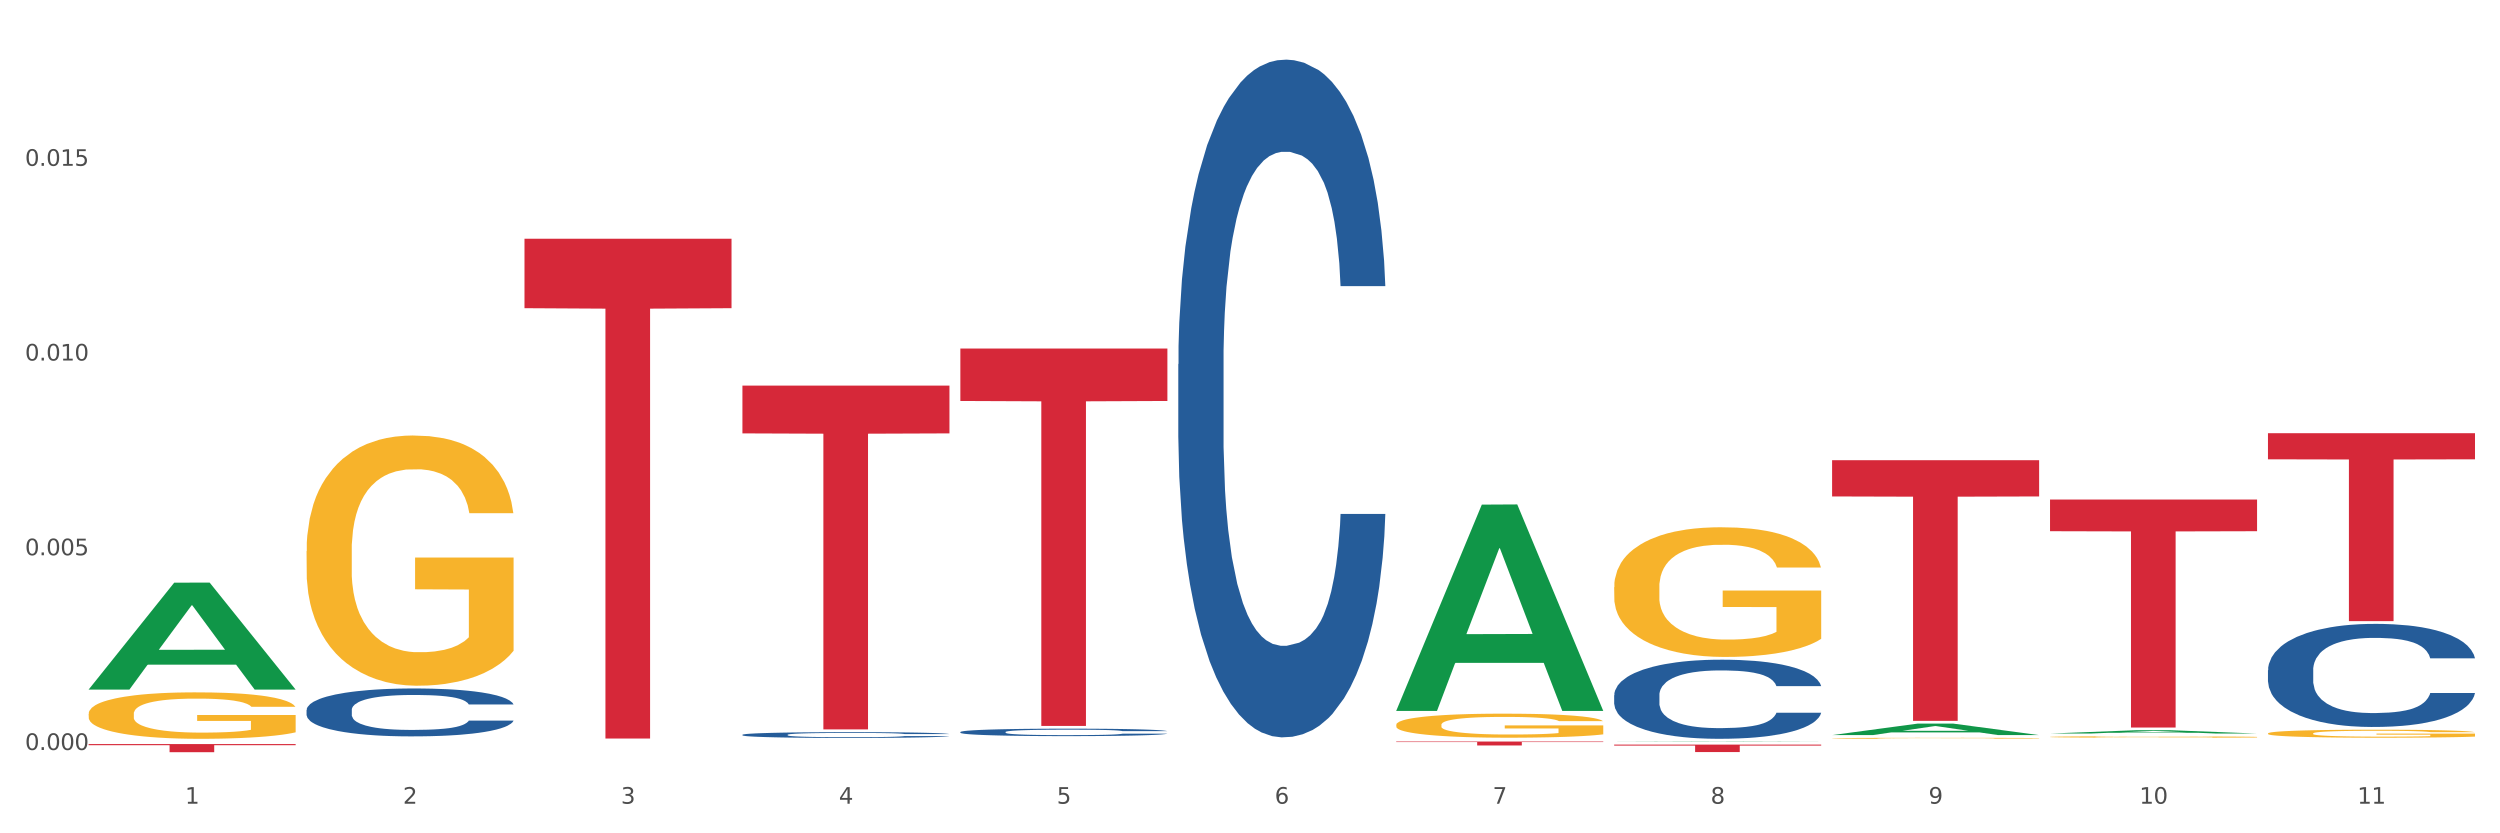<?xml version="1.0" encoding="utf-8" standalone="no"?>
<!DOCTYPE svg PUBLIC "-//W3C//DTD SVG 1.1//EN"
  "http://www.w3.org/Graphics/SVG/1.1/DTD/svg11.dtd">
<svg xmlns:xlink="http://www.w3.org/1999/xlink" width="1080pt" height="360pt" viewBox="0 0 1080 360" xmlns="http://www.w3.org/2000/svg" version="1.1">
 <rect x="0" y="0" width="1080" height="360" fill="#333333" stroke="none"/>
 <defs>
  <style type="text/css">*{stroke-linejoin: round; stroke-linecap: butt}</style>
 </defs>
 <g id="figure_1">
  <g id="patch_1">
   <path d="M 0 360 
L 1080 360 
L 1080 0 
L 0 0 
z
" style="fill: #ffffff; stroke: #ffffff; stroke-linejoin: miter"/>
  </g>
  <g id="axes_1">
   <g id="matplotlib.axis_1">
    <g id="xtick_1">
     <g id="text_1">
      <!-- 1 -->
      <g style="fill: #4d4d4d" transform="translate(79.949 347.204) scale(0.096 -0.096)">
       <defs>
        <path id="DejaVuSans-31" d="M 794 531 
L 1825 531 
L 1825 4091 
L 703 3866 
L 703 4441 
L 1819 4666 
L 2450 4666 
L 2450 531 
L 3481 531 
L 3481 0 
L 794 0 
L 794 531 
z
" transform="scale(0.016)"/>
       </defs>
       <use xlink:href="#DejaVuSans-31"/>
      </g>
     </g>
    </g>
    <g id="xtick_2">
     <g id="text_2">
      <!-- 2 -->
      <g style="fill: #4d4d4d" transform="translate(174.097 347.204) scale(0.096 -0.096)">
       <defs>
        <path id="DejaVuSans-32" d="M 1228 531 
L 3431 531 
L 3431 0 
L 469 0 
L 469 531 
Q 828 903 1448 1529 
Q 2069 2156 2228 2338 
Q 2531 2678 2651 2914 
Q 2772 3150 2772 3378 
Q 2772 3750 2511 3984 
Q 2250 4219 1831 4219 
Q 1534 4219 1204 4116 
Q 875 4013 500 3803 
L 500 4441 
Q 881 4594 1212 4672 
Q 1544 4750 1819 4750 
Q 2544 4750 2975 4387 
Q 3406 4025 3406 3419 
Q 3406 3131 3298 2873 
Q 3191 2616 2906 2266 
Q 2828 2175 2409 1742 
Q 1991 1309 1228 531 
z
" transform="scale(0.016)"/>
       </defs>
       <use xlink:href="#DejaVuSans-32"/>
      </g>
     </g>
    </g>
    <g id="xtick_3">
     <g id="text_3">
      <!-- 3 -->
      <g style="fill: #4d4d4d" transform="translate(268.244 347.204) scale(0.096 -0.096)">
       <defs>
        <path id="DejaVuSans-33" d="M 2597 2516 
Q 3050 2419 3304 2112 
Q 3559 1806 3559 1356 
Q 3559 666 3084 287 
Q 2609 -91 1734 -91 
Q 1441 -91 1130 -33 
Q 819 25 488 141 
L 488 750 
Q 750 597 1062 519 
Q 1375 441 1716 441 
Q 2309 441 2620 675 
Q 2931 909 2931 1356 
Q 2931 1769 2642 2001 
Q 2353 2234 1838 2234 
L 1294 2234 
L 1294 2753 
L 1863 2753 
Q 2328 2753 2575 2939 
Q 2822 3125 2822 3475 
Q 2822 3834 2567 4026 
Q 2313 4219 1838 4219 
Q 1578 4219 1281 4162 
Q 984 4106 628 3988 
L 628 4550 
Q 988 4650 1302 4700 
Q 1616 4750 1894 4750 
Q 2613 4750 3031 4423 
Q 3450 4097 3450 3541 
Q 3450 3153 3228 2886 
Q 3006 2619 2597 2516 
z
" transform="scale(0.016)"/>
       </defs>
       <use xlink:href="#DejaVuSans-33"/>
      </g>
     </g>
    </g>
    <g id="xtick_4">
     <g id="text_4">
      <!-- 4 -->
      <g style="fill: #4d4d4d" transform="translate(362.392 347.204) scale(0.096 -0.096)">
       <defs>
        <path id="DejaVuSans-34" d="M 2419 4116 
L 825 1625 
L 2419 1625 
L 2419 4116 
z
M 2253 4666 
L 3047 4666 
L 3047 1625 
L 3713 1625 
L 3713 1100 
L 3047 1100 
L 3047 0 
L 2419 0 
L 2419 1100 
L 313 1100 
L 313 1709 
L 2253 4666 
z
" transform="scale(0.016)"/>
       </defs>
       <use xlink:href="#DejaVuSans-34"/>
      </g>
     </g>
    </g>
    <g id="xtick_5">
     <g id="text_5">
      <!-- 5 -->
      <g style="fill: #4d4d4d" transform="translate(456.54 347.204) scale(0.096 -0.096)">
       <defs>
        <path id="DejaVuSans-35" d="M 691 4666 
L 3169 4666 
L 3169 4134 
L 1269 4134 
L 1269 2991 
Q 1406 3038 1543 3061 
Q 1681 3084 1819 3084 
Q 2600 3084 3056 2656 
Q 3513 2228 3513 1497 
Q 3513 744 3044 326 
Q 2575 -91 1722 -91 
Q 1428 -91 1123 -41 
Q 819 9 494 109 
L 494 744 
Q 775 591 1075 516 
Q 1375 441 1709 441 
Q 2250 441 2565 725 
Q 2881 1009 2881 1497 
Q 2881 1984 2565 2268 
Q 2250 2553 1709 2553 
Q 1456 2553 1204 2497 
Q 953 2441 691 2322 
L 691 4666 
z
" transform="scale(0.016)"/>
       </defs>
       <use xlink:href="#DejaVuSans-35"/>
      </g>
     </g>
    </g>
    <g id="xtick_6">
     <g id="text_6">
      <!-- 6 -->
      <g style="fill: #4d4d4d" transform="translate(550.688 347.204) scale(0.096 -0.096)">
       <defs>
        <path id="DejaVuSans-36" d="M 2113 2584 
Q 1688 2584 1439 2293 
Q 1191 2003 1191 1497 
Q 1191 994 1439 701 
Q 1688 409 2113 409 
Q 2538 409 2786 701 
Q 3034 994 3034 1497 
Q 3034 2003 2786 2293 
Q 2538 2584 2113 2584 
z
M 3366 4563 
L 3366 3988 
Q 3128 4100 2886 4159 
Q 2644 4219 2406 4219 
Q 1781 4219 1451 3797 
Q 1122 3375 1075 2522 
Q 1259 2794 1537 2939 
Q 1816 3084 2150 3084 
Q 2853 3084 3261 2657 
Q 3669 2231 3669 1497 
Q 3669 778 3244 343 
Q 2819 -91 2113 -91 
Q 1303 -91 875 529 
Q 447 1150 447 2328 
Q 447 3434 972 4092 
Q 1497 4750 2381 4750 
Q 2619 4750 2861 4703 
Q 3103 4656 3366 4563 
z
" transform="scale(0.016)"/>
       </defs>
       <use xlink:href="#DejaVuSans-36"/>
      </g>
     </g>
    </g>
    <g id="xtick_7">
     <g id="text_7">
      <!-- 7 -->
      <g style="fill: #4d4d4d" transform="translate(644.835 347.204) scale(0.096 -0.096)">
       <defs>
        <path id="DejaVuSans-37" d="M 525 4666 
L 3525 4666 
L 3525 4397 
L 1831 0 
L 1172 0 
L 2766 4134 
L 525 4134 
L 525 4666 
z
" transform="scale(0.016)"/>
       </defs>
       <use xlink:href="#DejaVuSans-37"/>
      </g>
     </g>
    </g>
    <g id="xtick_8">
     <g id="text_8">
      <!-- 8 -->
      <g style="fill: #4d4d4d" transform="translate(738.983 347.204) scale(0.096 -0.096)">
       <defs>
        <path id="DejaVuSans-38" d="M 2034 2216 
Q 1584 2216 1326 1975 
Q 1069 1734 1069 1313 
Q 1069 891 1326 650 
Q 1584 409 2034 409 
Q 2484 409 2743 651 
Q 3003 894 3003 1313 
Q 3003 1734 2745 1975 
Q 2488 2216 2034 2216 
z
M 1403 2484 
Q 997 2584 770 2862 
Q 544 3141 544 3541 
Q 544 4100 942 4425 
Q 1341 4750 2034 4750 
Q 2731 4750 3128 4425 
Q 3525 4100 3525 3541 
Q 3525 3141 3298 2862 
Q 3072 2584 2669 2484 
Q 3125 2378 3379 2068 
Q 3634 1759 3634 1313 
Q 3634 634 3220 271 
Q 2806 -91 2034 -91 
Q 1263 -91 848 271 
Q 434 634 434 1313 
Q 434 1759 690 2068 
Q 947 2378 1403 2484 
z
M 1172 3481 
Q 1172 3119 1398 2916 
Q 1625 2713 2034 2713 
Q 2441 2713 2670 2916 
Q 2900 3119 2900 3481 
Q 2900 3844 2670 4047 
Q 2441 4250 2034 4250 
Q 1625 4250 1398 4047 
Q 1172 3844 1172 3481 
z
" transform="scale(0.016)"/>
       </defs>
       <use xlink:href="#DejaVuSans-38"/>
      </g>
     </g>
    </g>
    <g id="xtick_9">
     <g id="text_9">
      <!-- 9 -->
      <g style="fill: #4d4d4d" transform="translate(833.131 347.204) scale(0.096 -0.096)">
       <defs>
        <path id="DejaVuSans-39" d="M 703 97 
L 703 672 
Q 941 559 1184 500 
Q 1428 441 1663 441 
Q 2288 441 2617 861 
Q 2947 1281 2994 2138 
Q 2813 1869 2534 1725 
Q 2256 1581 1919 1581 
Q 1219 1581 811 2004 
Q 403 2428 403 3163 
Q 403 3881 828 4315 
Q 1253 4750 1959 4750 
Q 2769 4750 3195 4129 
Q 3622 3509 3622 2328 
Q 3622 1225 3098 567 
Q 2575 -91 1691 -91 
Q 1453 -91 1209 -44 
Q 966 3 703 97 
z
M 1959 2075 
Q 2384 2075 2632 2365 
Q 2881 2656 2881 3163 
Q 2881 3666 2632 3958 
Q 2384 4250 1959 4250 
Q 1534 4250 1286 3958 
Q 1038 3666 1038 3163 
Q 1038 2656 1286 2365 
Q 1534 2075 1959 2075 
z
" transform="scale(0.016)"/>
       </defs>
       <use xlink:href="#DejaVuSans-39"/>
      </g>
     </g>
    </g>
    <g id="xtick_10">
     <g id="text_10">
      <!-- 10 -->
      <g style="fill: #4d4d4d" transform="translate(924.224 347.204) scale(0.096 -0.096)">
       <defs>
        <path id="DejaVuSans-30" d="M 2034 4250 
Q 1547 4250 1301 3770 
Q 1056 3291 1056 2328 
Q 1056 1369 1301 889 
Q 1547 409 2034 409 
Q 2525 409 2770 889 
Q 3016 1369 3016 2328 
Q 3016 3291 2770 3770 
Q 2525 4250 2034 4250 
z
M 2034 4750 
Q 2819 4750 3233 4129 
Q 3647 3509 3647 2328 
Q 3647 1150 3233 529 
Q 2819 -91 2034 -91 
Q 1250 -91 836 529 
Q 422 1150 422 2328 
Q 422 3509 836 4129 
Q 1250 4750 2034 4750 
z
" transform="scale(0.016)"/>
       </defs>
       <use xlink:href="#DejaVuSans-31"/>
       <use xlink:href="#DejaVuSans-30" transform="translate(63.623 0)"/>
      </g>
     </g>
    </g>
    <g id="xtick_11">
     <g id="text_11">
      <!-- 11 -->
      <g style="fill: #4d4d4d" transform="translate(1018.372 347.204) scale(0.096 -0.096)">
       <use xlink:href="#DejaVuSans-31"/>
       <use xlink:href="#DejaVuSans-31" transform="translate(63.623 0)"/>
      </g>
     </g>
    </g>
    <g id="xtick_12"/>
    <g id="xtick_13"/>
    <g id="xtick_14"/>
    <g id="xtick_15"/>
    <g id="xtick_16"/>
    <g id="xtick_17"/>
    <g id="xtick_18"/>
    <g id="xtick_19"/>
    <g id="xtick_20"/>
    <g id="xtick_21"/>
   </g>
   <g id="matplotlib.axis_2">
    <g id="ytick_1">
     <g id="text_12">
      <!-- 0.000 -->
      <g style="fill: #4d4d4d" transform="translate(10.8 323.99) scale(0.096 -0.096)">
       <defs>
        <path id="DejaVuSans-2e" d="M 684 794 
L 1344 794 
L 1344 0 
L 684 0 
L 684 794 
z
" transform="scale(0.016)"/>
       </defs>
       <use xlink:href="#DejaVuSans-30"/>
       <use xlink:href="#DejaVuSans-2e" transform="translate(63.623 0)"/>
       <use xlink:href="#DejaVuSans-30" transform="translate(95.41 0)"/>
       <use xlink:href="#DejaVuSans-30" transform="translate(159.033 0)"/>
       <use xlink:href="#DejaVuSans-30" transform="translate(222.656 0)"/>
      </g>
     </g>
    </g>
    <g id="ytick_2">
     <g id="text_13">
      <!-- 0.005 -->
      <g style="fill: #4d4d4d" transform="translate(10.8 239.873) scale(0.096 -0.096)">
       <use xlink:href="#DejaVuSans-30"/>
       <use xlink:href="#DejaVuSans-2e" transform="translate(63.623 0)"/>
       <use xlink:href="#DejaVuSans-30" transform="translate(95.41 0)"/>
       <use xlink:href="#DejaVuSans-30" transform="translate(159.033 0)"/>
       <use xlink:href="#DejaVuSans-35" transform="translate(222.656 0)"/>
      </g>
     </g>
    </g>
    <g id="ytick_3">
     <g id="text_14">
      <!-- 0.010 -->
      <g style="fill: #4d4d4d" transform="translate(10.8 155.755) scale(0.096 -0.096)">
       <use xlink:href="#DejaVuSans-30"/>
       <use xlink:href="#DejaVuSans-2e" transform="translate(63.623 0)"/>
       <use xlink:href="#DejaVuSans-30" transform="translate(95.41 0)"/>
       <use xlink:href="#DejaVuSans-31" transform="translate(159.033 0)"/>
       <use xlink:href="#DejaVuSans-30" transform="translate(222.656 0)"/>
      </g>
     </g>
    </g>
    <g id="ytick_4">
     <g id="text_15">
      <!-- 0.015 -->
      <g style="fill: #4d4d4d" transform="translate(10.8 71.637) scale(0.096 -0.096)">
       <use xlink:href="#DejaVuSans-30"/>
       <use xlink:href="#DejaVuSans-2e" transform="translate(63.623 0)"/>
       <use xlink:href="#DejaVuSans-30" transform="translate(95.41 0)"/>
       <use xlink:href="#DejaVuSans-31" transform="translate(159.033 0)"/>
       <use xlink:href="#DejaVuSans-35" transform="translate(222.656 0)"/>
      </g>
     </g>
    </g>
    <g id="ytick_5"/>
    <g id="ytick_6"/>
    <g id="ytick_7"/>
    <g id="ytick_8"/>
   </g>
   <g id="PolyCollection_1">
    <path d="M 38.283 297.832 
L 38.375 297.788 
L 75.258 251.716 
L 90.564 251.673 
L 127.723 297.918 
L 110.02 297.918 
L 101.998 287.149 
L 63.916 287.149 
L 63.64 287.323 
L 55.894 297.918 
L 38.283 297.918 
L 38.283 297.832 
L 68.711 280.723 
L 97.203 280.679 
L 83.095 261.53 
L 82.911 261.443 
L 82.727 261.573 
L 68.619 280.679 
L 68.711 280.723 
L 38.283 297.832 
z
" clip-path="url(#pc5c45aaff5)" style="fill: #109648"/>
    <path d="M 791.464 198.814 
L 880.905 198.814 
L 880.905 214.462 
L 845.722 214.567 
L 845.722 311.415 
L 826.435 311.415 
L 826.435 214.567 
L 791.464 214.462 
L 791.464 198.919 
L 791.464 198.814 
z
" clip-path="url(#pc5c45aaff5)" style="fill: #d62839"/>
    <path d="M 697.317 321.655 
L 786.757 321.655 
L 786.757 322.106 
L 751.574 322.109 
L 751.574 324.9 
L 732.287 324.9 
L 732.287 322.109 
L 697.317 322.106 
L 697.317 321.659 
L 697.317 321.655 
z
" clip-path="url(#pc5c45aaff5)" style="fill: #d62839"/>
    <path d="M 603.169 320.343 
L 692.609 320.343 
L 692.609 320.58 
L 657.427 320.581 
L 657.427 322.047 
L 638.14 322.047 
L 638.14 320.581 
L 603.169 320.58 
L 603.169 320.345 
L 603.169 320.343 
z
" clip-path="url(#pc5c45aaff5)" style="fill: #d62839"/>
    <path d="M 414.874 150.56 
L 504.314 150.56 
L 504.314 173.218 
L 469.131 173.371 
L 469.131 313.603 
L 449.844 313.603 
L 449.844 173.371 
L 414.874 173.218 
L 414.874 150.713 
L 414.874 150.56 
z
" clip-path="url(#pc5c45aaff5)" style="fill: #d62839"/>
    <path d="M 226.578 103.131 
L 316.019 103.131 
L 316.019 133.135 
L 280.836 133.338 
L 280.836 319.04 
L 261.549 319.04 
L 261.549 133.338 
L 226.578 133.135 
L 226.578 103.333 
L 226.578 103.131 
z
" clip-path="url(#pc5c45aaff5)" style="fill: #d62839"/>
    <path d="M 38.283 321.451 
L 127.723 321.451 
L 127.723 321.937 
L 92.541 321.94 
L 92.541 324.95 
L 73.254 324.95 
L 73.254 321.94 
L 38.283 321.937 
L 38.283 321.454 
L 38.283 321.451 
z
" clip-path="url(#pc5c45aaff5)" style="fill: #d62839"/>
    <path d="M 979.76 316.834 
L 979.865 316.83 
L 979.865 316.717 
L 980.077 316.619 
L 981.132 316.381 
L 982.716 316.185 
L 983.878 316.081 
L 985.04 315.995 
L 986.412 315.91 
L 988.102 315.821 
L 991.164 315.691 
L 993.065 315.625 
L 995.388 315.555 
L 999.612 315.454 
L 1002.674 315.397 
L 1005.842 315.35 
L 1011.016 315.293 
L 1014.395 315.267 
L 1017.986 315.248 
L 1022.315 315.236 
L 1025.589 315.233 
L 1032.769 315.242 
L 1038.894 315.271 
L 1041.85 315.293 
L 1045.652 315.331 
L 1047.658 315.356 
L 1050.932 315.407 
L 1054.311 315.473 
L 1056.634 315.53 
L 1060.119 315.638 
L 1062.759 315.745 
L 1065.187 315.878 
L 1066.454 315.97 
L 1067.405 316.055 
L 1068.25 316.153 
L 1069.094 316.308 
L 1050.087 316.308 
L 1049.348 316.198 
L 1048.186 316.093 
L 1046.497 315.992 
L 1045.018 315.929 
L 1042.484 315.85 
L 1040.161 315.799 
L 1037.732 315.761 
L 1034.776 315.729 
L 1032.452 315.714 
L 1029.179 315.701 
L 1022.738 315.704 
L 1018.408 315.729 
L 1015.451 315.761 
L 1013.551 315.79 
L 1011.861 315.821 
L 1009.96 315.865 
L 1007.743 315.932 
L 1006.159 315.992 
L 1004.575 316.068 
L 1003.308 316.144 
L 1002.146 316.232 
L 1001.196 316.327 
L 1000.457 316.425 
L 999.823 316.546 
L 999.295 316.745 
L 999.295 317.179 
L 999.506 317.277 
L 1000.034 317.406 
L 1000.668 317.504 
L 1001.724 317.622 
L 1002.674 317.701 
L 1004.469 317.815 
L 1006.476 317.909 
L 1008.06 317.97 
L 1009.644 318.02 
L 1012.389 318.09 
L 1015.451 318.147 
L 1018.091 318.182 
L 1021.682 318.213 
L 1024.11 318.226 
L 1026.222 318.232 
L 1031.396 318.232 
L 1035.092 318.223 
L 1039.211 318.201 
L 1042.378 318.172 
L 1045.018 318.137 
L 1047.975 318.08 
L 1049.876 318.027 
L 1049.876 317.365 
L 1026.645 317.362 
L 1026.645 316.922 
L 1069.2 316.922 
L 1069.2 318.213 
L 1067.405 318.28 
L 1065.399 318.34 
L 1063.287 318.394 
L 1060.119 318.46 
L 1056.317 318.523 
L 1052.938 318.568 
L 1049.348 318.606 
L 1045.124 318.64 
L 1039.633 318.672 
L 1036.254 318.685 
L 1032.03 318.694 
L 1027.067 318.697 
L 1022.738 318.691 
L 1018.514 318.675 
L 1014.079 318.647 
L 1009.749 318.606 
L 1006.476 318.564 
L 1003.202 318.514 
L 999.717 318.447 
L 996.972 318.384 
L 994.86 318.327 
L 992.537 318.254 
L 990.003 318.159 
L 988.102 318.074 
L 986.412 317.985 
L 984.617 317.871 
L 983.35 317.773 
L 982.083 317.65 
L 981.344 317.558 
L 980.499 317.416 
L 979.865 317.217 
L 979.76 316.834 
z
" clip-path="url(#pc5c45aaff5)" style="fill: #f7b32b"/>
    <path d="M 885.612 318.35 
L 885.718 318.35 
L 885.718 318.33 
L 885.929 318.312 
L 886.985 318.27 
L 888.569 318.236 
L 889.73 318.217 
L 890.892 318.202 
L 892.265 318.187 
L 893.954 318.172 
L 897.016 318.149 
L 898.917 318.137 
L 901.24 318.125 
L 905.464 318.107 
L 908.526 318.097 
L 911.694 318.088 
L 916.869 318.078 
L 920.248 318.074 
L 923.838 318.07 
L 928.167 318.068 
L 931.441 318.068 
L 938.622 318.069 
L 944.746 318.074 
L 947.703 318.078 
L 951.504 318.085 
L 953.511 318.089 
L 956.784 318.098 
L 960.163 318.11 
L 962.486 318.12 
L 965.971 318.139 
L 968.611 318.158 
L 971.04 318.182 
L 972.307 318.198 
L 973.257 318.213 
L 974.102 318.23 
L 974.947 318.258 
L 955.939 318.258 
L 955.2 318.238 
L 954.039 318.22 
L 952.349 318.202 
L 950.871 318.191 
L 948.336 318.177 
L 946.013 318.168 
L 943.585 318.161 
L 940.628 318.155 
L 938.305 318.153 
L 935.031 318.15 
L 928.59 318.151 
L 924.26 318.155 
L 921.304 318.161 
L 919.403 318.166 
L 917.713 318.172 
L 915.813 318.179 
L 913.595 318.191 
L 912.011 318.202 
L 910.427 318.215 
L 909.16 318.228 
L 907.999 318.244 
L 907.048 318.261 
L 906.309 318.278 
L 905.675 318.299 
L 905.147 318.335 
L 905.147 318.411 
L 905.359 318.428 
L 905.887 318.451 
L 906.52 318.469 
L 907.576 318.489 
L 908.526 318.503 
L 910.322 318.523 
L 912.328 318.54 
L 913.912 318.551 
L 915.496 318.56 
L 918.241 318.572 
L 921.304 318.582 
L 923.944 318.588 
L 927.534 318.594 
L 929.963 318.596 
L 932.075 318.597 
L 937.249 318.597 
L 940.945 318.595 
L 945.063 318.591 
L 948.231 318.586 
L 950.871 318.58 
L 953.827 318.57 
L 955.728 318.561 
L 955.728 318.444 
L 932.497 318.443 
L 932.497 318.366 
L 975.052 318.366 
L 975.052 318.594 
L 973.257 318.605 
L 971.251 318.616 
L 969.139 318.625 
L 965.971 318.637 
L 962.17 318.648 
L 958.79 318.656 
L 955.2 318.663 
L 950.976 318.669 
L 945.485 318.675 
L 942.106 318.677 
L 937.882 318.678 
L 932.919 318.679 
L 928.59 318.678 
L 924.366 318.675 
L 919.931 318.67 
L 915.601 318.663 
L 912.328 318.656 
L 909.054 318.647 
L 905.57 318.635 
L 902.824 318.624 
L 900.712 318.614 
L 898.389 318.601 
L 895.855 318.584 
L 893.954 318.569 
L 892.265 318.553 
L 890.469 318.533 
L 889.202 318.516 
L 887.935 318.494 
L 887.196 318.478 
L 886.351 318.453 
L 885.718 318.418 
L 885.612 318.35 
z
" clip-path="url(#pc5c45aaff5)" style="fill: #f7b32b"/>
    <path d="M 791.464 318.936 
L 791.57 318.936 
L 791.57 318.922 
L 791.781 318.91 
L 792.837 318.881 
L 794.421 318.857 
L 795.583 318.844 
L 796.744 318.834 
L 798.117 318.823 
L 799.806 318.812 
L 802.869 318.797 
L 804.77 318.788 
L 807.093 318.78 
L 811.317 318.767 
L 814.379 318.76 
L 817.547 318.755 
L 822.721 318.748 
L 826.1 318.745 
L 829.69 318.742 
L 834.02 318.741 
L 837.293 318.74 
L 844.474 318.741 
L 850.598 318.745 
L 853.555 318.748 
L 857.357 318.752 
L 859.363 318.755 
L 862.636 318.762 
L 866.016 318.77 
L 868.339 318.777 
L 871.823 318.79 
L 874.463 318.803 
L 876.892 318.819 
L 878.159 318.831 
L 879.11 318.841 
L 879.954 318.853 
L 880.799 318.872 
L 861.792 318.872 
L 861.053 318.859 
L 859.891 318.846 
L 858.201 318.833 
L 856.723 318.826 
L 854.189 318.816 
L 851.866 318.81 
L 849.437 318.805 
L 846.48 318.801 
L 844.157 318.799 
L 840.884 318.798 
L 834.442 318.798 
L 830.113 318.801 
L 827.156 318.805 
L 825.255 318.809 
L 823.566 318.812 
L 821.665 318.818 
L 819.447 318.826 
L 817.864 318.833 
L 816.28 318.843 
L 815.012 318.852 
L 813.851 318.863 
L 812.9 318.874 
L 812.161 318.886 
L 811.528 318.901 
L 811 318.926 
L 811 318.979 
L 811.211 318.991 
L 811.739 319.007 
L 812.372 319.019 
L 813.428 319.033 
L 814.379 319.043 
L 816.174 319.057 
L 818.18 319.068 
L 819.764 319.076 
L 821.348 319.082 
L 824.094 319.09 
L 827.156 319.097 
L 829.796 319.101 
L 833.386 319.105 
L 835.815 319.107 
L 837.927 319.108 
L 843.101 319.108 
L 846.797 319.107 
L 850.915 319.104 
L 854.083 319.1 
L 856.723 319.096 
L 859.68 319.089 
L 861.58 319.082 
L 861.58 319.002 
L 838.349 319.001 
L 838.349 318.947 
L 880.905 318.947 
L 880.905 319.105 
L 879.11 319.114 
L 877.103 319.121 
L 874.991 319.127 
L 871.823 319.136 
L 868.022 319.143 
L 864.643 319.149 
L 861.053 319.153 
L 856.829 319.158 
L 851.338 319.162 
L 847.959 319.163 
L 843.735 319.164 
L 838.772 319.165 
L 834.442 319.164 
L 830.218 319.162 
L 825.783 319.158 
L 821.454 319.153 
L 818.18 319.148 
L 814.907 319.142 
L 811.422 319.134 
L 808.677 319.126 
L 806.565 319.119 
L 804.242 319.11 
L 801.707 319.099 
L 799.806 319.088 
L 798.117 319.077 
L 796.322 319.064 
L 795.055 319.051 
L 793.787 319.036 
L 793.048 319.025 
L 792.204 319.008 
L 791.57 318.983 
L 791.464 318.936 
z
" clip-path="url(#pc5c45aaff5)" style="fill: #f7b32b"/>
    <path d="M 697.317 253.666 
L 697.422 253.615 
L 697.422 251.773 
L 697.633 250.187 
L 698.689 246.349 
L 700.273 243.177 
L 701.435 241.488 
L 702.597 240.107 
L 703.969 238.725 
L 705.659 237.293 
L 708.721 235.195 
L 710.622 234.12 
L 712.945 232.995 
L 717.169 231.357 
L 720.231 230.436 
L 723.399 229.669 
L 728.573 228.748 
L 731.952 228.338 
L 735.543 228.031 
L 739.872 227.827 
L 743.146 227.775 
L 750.326 227.929 
L 756.451 228.389 
L 759.407 228.748 
L 763.209 229.362 
L 765.215 229.771 
L 768.489 230.59 
L 771.868 231.664 
L 774.191 232.585 
L 777.676 234.325 
L 780.316 236.065 
L 782.744 238.214 
L 784.011 239.698 
L 784.962 241.079 
L 785.807 242.665 
L 786.651 245.172 
L 767.644 245.172 
L 766.905 243.382 
L 765.743 241.693 
L 764.054 240.056 
L 762.575 239.032 
L 760.041 237.753 
L 757.718 236.934 
L 755.289 236.32 
L 752.333 235.809 
L 750.009 235.553 
L 746.736 235.348 
L 740.294 235.399 
L 735.965 235.809 
L 733.008 236.32 
L 731.108 236.781 
L 729.418 237.293 
L 727.517 238.009 
L 725.3 239.084 
L 723.716 240.056 
L 722.132 241.284 
L 720.865 242.512 
L 719.703 243.944 
L 718.753 245.48 
L 718.014 247.066 
L 717.38 249.01 
L 716.852 252.234 
L 716.852 259.244 
L 717.063 260.83 
L 717.591 262.928 
L 718.225 264.514 
L 719.281 266.407 
L 720.231 267.686 
L 722.026 269.528 
L 724.033 271.063 
L 725.617 272.036 
L 727.201 272.854 
L 729.946 273.98 
L 733.008 274.901 
L 735.648 275.464 
L 739.239 275.976 
L 741.667 276.18 
L 743.779 276.283 
L 748.953 276.283 
L 752.649 276.129 
L 756.768 275.771 
L 759.935 275.31 
L 762.575 274.748 
L 765.532 273.827 
L 767.433 272.957 
L 767.433 262.263 
L 744.202 262.211 
L 744.202 255.099 
L 786.757 255.099 
L 786.757 275.976 
L 784.962 277.05 
L 782.956 278.022 
L 780.844 278.892 
L 777.676 279.967 
L 773.874 280.99 
L 770.495 281.706 
L 766.905 282.32 
L 762.681 282.883 
L 757.19 283.395 
L 753.811 283.6 
L 749.587 283.753 
L 744.624 283.804 
L 740.294 283.702 
L 736.071 283.446 
L 731.636 282.986 
L 727.306 282.32 
L 724.033 281.655 
L 720.759 280.837 
L 717.274 279.762 
L 714.529 278.739 
L 712.417 277.818 
L 710.094 276.641 
L 707.56 275.106 
L 705.659 273.724 
L 703.969 272.291 
L 702.174 270.449 
L 700.907 268.863 
L 699.64 266.868 
L 698.901 265.384 
L 698.056 263.081 
L 697.422 259.858 
L 697.317 253.666 
z
" clip-path="url(#pc5c45aaff5)" style="fill: #f7b32b"/>
    <path d="M 603.169 313.105 
L 603.275 313.096 
L 603.275 312.754 
L 603.486 312.46 
L 604.542 311.748 
L 606.126 311.159 
L 607.287 310.846 
L 608.449 310.59 
L 609.822 310.333 
L 611.511 310.068 
L 614.573 309.678 
L 616.474 309.479 
L 618.797 309.27 
L 623.021 308.967 
L 626.083 308.796 
L 629.251 308.653 
L 634.426 308.482 
L 637.805 308.407 
L 641.395 308.35 
L 645.724 308.312 
L 648.998 308.302 
L 656.179 308.331 
L 662.303 308.416 
L 665.26 308.482 
L 669.061 308.596 
L 671.068 308.672 
L 674.341 308.824 
L 677.72 309.024 
L 680.043 309.194 
L 683.528 309.517 
L 686.168 309.84 
L 688.597 310.239 
L 689.864 310.514 
L 690.814 310.77 
L 691.659 311.064 
L 692.504 311.529 
L 673.496 311.529 
L 672.757 311.197 
L 671.596 310.884 
L 669.906 310.58 
L 668.428 310.39 
L 665.893 310.153 
L 663.57 310.001 
L 661.142 309.887 
L 658.185 309.792 
L 655.862 309.745 
L 652.588 309.707 
L 646.147 309.716 
L 641.817 309.792 
L 638.861 309.887 
L 636.96 309.973 
L 635.27 310.068 
L 633.37 310.201 
L 631.152 310.4 
L 629.568 310.58 
L 627.984 310.808 
L 626.717 311.036 
L 625.555 311.302 
L 624.605 311.586 
L 623.866 311.881 
L 623.232 312.241 
L 622.704 312.839 
L 622.704 314.14 
L 622.916 314.434 
L 623.444 314.823 
L 624.077 315.118 
L 625.133 315.469 
L 626.083 315.706 
L 627.879 316.048 
L 629.885 316.333 
L 631.469 316.513 
L 633.053 316.665 
L 635.798 316.874 
L 638.861 317.045 
L 641.501 317.149 
L 645.091 317.244 
L 647.52 317.282 
L 649.632 317.301 
L 654.806 317.301 
L 658.502 317.272 
L 662.62 317.206 
L 665.788 317.12 
L 668.428 317.016 
L 671.384 316.845 
L 673.285 316.684 
L 673.285 314.7 
L 650.054 314.69 
L 650.054 313.371 
L 692.609 313.371 
L 692.609 317.244 
L 690.814 317.443 
L 688.808 317.624 
L 686.696 317.785 
L 683.528 317.984 
L 679.727 318.174 
L 676.347 318.307 
L 672.757 318.421 
L 668.533 318.525 
L 663.042 318.62 
L 659.663 318.658 
L 655.439 318.687 
L 650.476 318.696 
L 646.147 318.677 
L 641.923 318.63 
L 637.488 318.544 
L 633.158 318.421 
L 629.885 318.298 
L 626.611 318.146 
L 623.127 317.946 
L 620.381 317.756 
L 618.269 317.586 
L 615.946 317.367 
L 613.412 317.083 
L 611.511 316.826 
L 609.822 316.56 
L 608.026 316.219 
L 606.759 315.924 
L 605.492 315.554 
L 604.753 315.279 
L 603.908 314.852 
L 603.275 314.254 
L 603.169 313.105 
z
" clip-path="url(#pc5c45aaff5)" style="fill: #f7b32b"/>
    <path d="M 132.431 238.086 
L 132.536 237.988 
L 132.536 234.433 
L 132.747 231.373 
L 133.803 223.968 
L 135.387 217.847 
L 136.549 214.589 
L 137.71 211.923 
L 139.083 209.257 
L 140.773 206.493 
L 143.835 202.445 
L 145.736 200.372 
L 148.059 198.2 
L 152.283 195.04 
L 155.345 193.263 
L 158.513 191.782 
L 163.687 190.005 
L 167.066 189.215 
L 170.657 188.623 
L 174.986 188.228 
L 178.26 188.129 
L 185.44 188.425 
L 191.565 189.314 
L 194.521 190.005 
L 198.323 191.19 
L 200.329 191.98 
L 203.603 193.559 
L 206.982 195.633 
L 209.305 197.41 
L 212.79 200.767 
L 215.43 204.123 
L 217.858 208.27 
L 219.125 211.133 
L 220.076 213.799 
L 220.921 216.86 
L 221.765 221.697 
L 202.758 221.697 
L 202.019 218.242 
L 200.857 214.984 
L 199.168 211.824 
L 197.689 209.85 
L 195.155 207.381 
L 192.832 205.802 
L 190.403 204.617 
L 187.446 203.63 
L 185.123 203.136 
L 181.85 202.741 
L 175.408 202.84 
L 171.079 203.63 
L 168.122 204.617 
L 166.222 205.506 
L 164.532 206.493 
L 162.631 207.875 
L 160.414 209.948 
L 158.83 211.824 
L 157.246 214.194 
L 155.979 216.563 
L 154.817 219.328 
L 153.867 222.29 
L 153.128 225.35 
L 152.494 229.102 
L 151.966 235.322 
L 151.966 248.848 
L 152.177 251.909 
L 152.705 255.957 
L 153.339 259.017 
L 154.395 262.67 
L 155.345 265.139 
L 157.14 268.693 
L 159.147 271.655 
L 160.731 273.531 
L 162.314 275.11 
L 165.06 277.282 
L 168.122 279.059 
L 170.762 280.145 
L 174.353 281.133 
L 176.781 281.528 
L 178.893 281.725 
L 184.067 281.725 
L 187.763 281.429 
L 191.882 280.738 
L 195.049 279.849 
L 197.689 278.763 
L 200.646 276.986 
L 202.547 275.308 
L 202.547 254.673 
L 179.316 254.574 
L 179.316 240.851 
L 221.871 240.851 
L 221.871 281.133 
L 220.076 283.206 
L 218.069 285.082 
L 215.958 286.76 
L 212.79 288.834 
L 208.988 290.808 
L 205.609 292.191 
L 202.019 293.375 
L 197.795 294.461 
L 192.304 295.449 
L 188.925 295.844 
L 184.701 296.14 
L 179.738 296.238 
L 175.408 296.041 
L 171.185 295.547 
L 166.75 294.659 
L 162.42 293.375 
L 159.147 292.092 
L 155.873 290.512 
L 152.388 288.439 
L 149.643 286.464 
L 147.531 284.687 
L 145.208 282.416 
L 142.674 279.454 
L 140.773 276.789 
L 139.083 274.024 
L 137.288 270.47 
L 136.021 267.409 
L 134.754 263.559 
L 134.015 260.696 
L 133.17 256.253 
L 132.536 250.033 
L 132.431 238.086 
z
" clip-path="url(#pc5c45aaff5)" style="fill: #f7b32b"/>
    <path d="M 38.283 308.37 
L 38.389 308.352 
L 38.389 307.692 
L 38.6 307.124 
L 39.656 305.749 
L 41.24 304.613 
L 42.401 304.008 
L 43.563 303.514 
L 44.936 303.019 
L 46.625 302.506 
L 49.687 301.754 
L 51.588 301.369 
L 53.911 300.966 
L 58.135 300.38 
L 61.197 300.05 
L 64.365 299.775 
L 69.54 299.445 
L 72.919 299.298 
L 76.509 299.188 
L 80.838 299.115 
L 84.112 299.097 
L 91.292 299.152 
L 97.417 299.317 
L 100.374 299.445 
L 104.175 299.665 
L 106.182 299.811 
L 109.455 300.105 
L 112.834 300.49 
L 115.157 300.819 
L 118.642 301.443 
L 121.282 302.066 
L 123.711 302.835 
L 124.978 303.367 
L 125.928 303.862 
L 126.773 304.43 
L 127.618 305.328 
L 108.61 305.328 
L 107.871 304.686 
L 106.71 304.082 
L 105.02 303.495 
L 103.542 303.129 
L 101.007 302.67 
L 98.684 302.377 
L 96.256 302.157 
L 93.299 301.974 
L 90.976 301.882 
L 87.702 301.809 
L 81.261 301.827 
L 76.931 301.974 
L 73.975 302.157 
L 72.074 302.322 
L 70.384 302.506 
L 68.484 302.762 
L 66.266 303.147 
L 64.682 303.495 
L 63.098 303.935 
L 61.831 304.375 
L 60.669 304.888 
L 59.719 305.438 
L 58.98 306.006 
L 58.346 306.702 
L 57.818 307.857 
L 57.818 310.368 
L 58.03 310.936 
L 58.558 311.687 
L 59.191 312.255 
L 60.247 312.934 
L 61.197 313.392 
L 62.993 314.051 
L 64.999 314.601 
L 66.583 314.949 
L 68.167 315.243 
L 70.912 315.646 
L 73.975 315.976 
L 76.615 316.177 
L 80.205 316.361 
L 82.634 316.434 
L 84.745 316.471 
L 89.92 316.471 
L 93.616 316.416 
L 97.734 316.287 
L 100.902 316.122 
L 103.542 315.921 
L 106.498 315.591 
L 108.399 315.279 
L 108.399 311.449 
L 85.168 311.431 
L 85.168 308.883 
L 127.723 308.883 
L 127.723 316.361 
L 125.928 316.746 
L 123.922 317.094 
L 121.81 317.405 
L 118.642 317.79 
L 114.841 318.157 
L 111.461 318.413 
L 107.871 318.633 
L 103.647 318.835 
L 98.156 319.018 
L 94.777 319.091 
L 90.553 319.146 
L 85.59 319.165 
L 81.261 319.128 
L 77.037 319.036 
L 72.602 318.871 
L 68.272 318.633 
L 64.999 318.395 
L 61.725 318.102 
L 58.241 317.717 
L 55.495 317.35 
L 53.383 317.02 
L 51.06 316.599 
L 48.526 316.049 
L 46.625 315.554 
L 44.936 315.041 
L 43.14 314.381 
L 41.873 313.813 
L 40.606 313.098 
L 39.867 312.567 
L 39.022 311.742 
L 38.389 310.588 
L 38.283 308.37 
z
" clip-path="url(#pc5c45aaff5)" style="fill: #f7b32b"/>
    <path d="M 132.431 306.718 
L 132.536 306.699 
L 132.536 306.17 
L 132.854 305.451 
L 134.016 304.128 
L 135.497 303.126 
L 138.034 301.954 
L 139.408 301.462 
L 141.206 300.914 
L 144.906 300.026 
L 149.135 299.269 
L 152.095 298.854 
L 154.315 298.589 
L 159.284 298.116 
L 162.138 297.908 
L 165.099 297.738 
L 167.636 297.625 
L 171.865 297.492 
L 175.248 297.436 
L 179.16 297.417 
L 182.437 297.436 
L 186.771 297.511 
L 193.115 297.738 
L 195.546 297.871 
L 198.824 298.097 
L 202.207 298.4 
L 204.956 298.702 
L 208.127 299.137 
L 211.405 299.704 
L 214.576 300.423 
L 216.796 301.084 
L 218.594 301.784 
L 220.179 302.635 
L 221.342 303.561 
L 221.871 304.336 
L 202.524 304.336 
L 201.995 303.636 
L 200.938 302.88 
L 199.881 302.37 
L 198.718 301.954 
L 196.921 301.481 
L 195.335 301.179 
L 192.692 300.82 
L 190.26 300.593 
L 188.252 300.46 
L 185.82 300.347 
L 180.64 300.234 
L 176.939 300.234 
L 174.614 300.271 
L 171.759 300.366 
L 169.327 300.498 
L 166.473 300.725 
L 164.253 300.971 
L 162.033 301.292 
L 160.764 301.519 
L 158.861 301.935 
L 157.592 302.275 
L 155.901 302.861 
L 154.949 303.277 
L 153.258 304.355 
L 152.518 305.149 
L 152.201 305.697 
L 151.989 306.302 
L 151.989 309.251 
L 152.623 310.575 
L 153.152 311.142 
L 153.998 311.784 
L 155.584 312.616 
L 157.91 313.429 
L 160.341 314.015 
L 162.35 314.374 
L 164.253 314.639 
L 166.156 314.847 
L 168.482 315.036 
L 170.385 315.149 
L 173.239 315.263 
L 176.622 315.32 
L 179.265 315.32 
L 184.657 315.225 
L 187.089 315.131 
L 189.414 314.998 
L 191.952 314.79 
L 193.961 314.563 
L 195.123 314.393 
L 197.026 314.034 
L 198.507 313.656 
L 199.775 313.221 
L 200.621 312.843 
L 201.572 312.276 
L 202.313 311.633 
L 202.524 311.293 
L 221.871 311.293 
L 221.448 311.973 
L 220.708 312.635 
L 219.228 313.524 
L 218.065 314.034 
L 216.268 314.658 
L 214.365 315.187 
L 211.722 315.773 
L 209.29 316.208 
L 206.753 316.586 
L 204.004 316.927 
L 199.035 317.399 
L 197.238 317.531 
L 193.432 317.758 
L 190.472 317.891 
L 186.137 318.023 
L 181.697 318.099 
L 177.045 318.118 
L 172.922 318.08 
L 168.376 317.966 
L 165.521 317.853 
L 162.35 317.683 
L 158.65 317.418 
L 155.161 317.097 
L 151.883 316.719 
L 148.817 316.284 
L 145.963 315.792 
L 142.263 314.979 
L 139.514 314.185 
L 137.505 313.448 
L 136.131 312.824 
L 134.757 312.03 
L 134.016 311.482 
L 132.854 310.159 
L 132.431 308.93 
L 132.431 306.718 
z
" clip-path="url(#pc5c45aaff5)" style="fill: #255c99"/>
    <path d="M 320.726 317.413 
L 320.832 317.411 
L 320.832 317.347 
L 321.149 317.26 
L 322.312 317.1 
L 323.792 316.979 
L 326.329 316.837 
L 327.704 316.778 
L 329.501 316.711 
L 333.201 316.604 
L 337.43 316.512 
L 340.39 316.462 
L 342.61 316.43 
L 347.579 316.373 
L 350.434 316.348 
L 353.394 316.327 
L 355.931 316.313 
L 360.16 316.297 
L 363.543 316.29 
L 367.455 316.288 
L 370.732 316.29 
L 375.067 316.3 
L 381.41 316.327 
L 383.842 316.343 
L 387.119 316.37 
L 390.502 316.407 
L 393.251 316.444 
L 396.423 316.496 
L 399.7 316.565 
L 402.872 316.652 
L 405.092 316.732 
L 406.889 316.816 
L 408.475 316.919 
L 409.638 317.031 
L 410.166 317.125 
L 390.819 317.125 
L 390.291 317.041 
L 389.233 316.949 
L 388.176 316.887 
L 387.013 316.837 
L 385.216 316.78 
L 383.63 316.743 
L 380.987 316.7 
L 378.556 316.672 
L 376.547 316.656 
L 374.115 316.643 
L 368.935 316.629 
L 365.235 316.629 
L 362.909 316.634 
L 360.054 316.645 
L 357.623 316.661 
L 354.768 316.688 
L 352.548 316.718 
L 350.328 316.757 
L 349.059 316.784 
L 347.156 316.835 
L 345.888 316.876 
L 344.196 316.947 
L 343.245 316.997 
L 341.553 317.128 
L 340.813 317.224 
L 340.496 317.29 
L 340.284 317.363 
L 340.284 317.72 
L 340.919 317.88 
L 341.447 317.949 
L 342.293 318.026 
L 343.879 318.127 
L 346.205 318.225 
L 348.636 318.296 
L 350.645 318.34 
L 352.548 318.372 
L 354.451 318.397 
L 356.777 318.42 
L 358.68 318.434 
L 361.534 318.447 
L 364.918 318.454 
L 367.561 318.454 
L 372.952 318.443 
L 375.384 318.431 
L 377.71 318.415 
L 380.247 318.39 
L 382.256 318.363 
L 383.419 318.342 
L 385.322 318.299 
L 386.802 318.253 
L 388.071 318.2 
L 388.916 318.154 
L 389.868 318.086 
L 390.608 318.008 
L 390.819 317.967 
L 410.166 317.967 
L 409.743 318.049 
L 409.003 318.129 
L 407.523 318.237 
L 406.36 318.299 
L 404.563 318.374 
L 402.66 318.438 
L 400.017 318.509 
L 397.585 318.562 
L 395.048 318.607 
L 392.299 318.649 
L 387.33 318.706 
L 385.533 318.722 
L 381.727 318.749 
L 378.767 318.765 
L 374.432 318.781 
L 369.992 318.79 
L 365.34 318.793 
L 361.217 318.788 
L 356.671 318.774 
L 353.817 318.761 
L 350.645 318.74 
L 346.945 318.708 
L 343.456 318.669 
L 340.179 318.623 
L 337.113 318.571 
L 334.258 318.511 
L 330.558 318.413 
L 327.809 318.317 
L 325.801 318.228 
L 324.426 318.152 
L 323.052 318.056 
L 322.312 317.99 
L 321.149 317.83 
L 320.726 317.681 
L 320.726 317.413 
z
" clip-path="url(#pc5c45aaff5)" style="fill: #255c99"/>
    <path d="M 414.874 316.229 
L 414.979 316.226 
L 414.979 316.144 
L 415.297 316.032 
L 416.46 315.826 
L 417.94 315.67 
L 420.477 315.488 
L 421.851 315.411 
L 423.649 315.326 
L 427.349 315.187 
L 431.578 315.07 
L 434.538 315.005 
L 436.758 314.964 
L 441.727 314.89 
L 444.581 314.858 
L 447.542 314.831 
L 450.079 314.813 
L 454.308 314.793 
L 457.691 314.784 
L 461.603 314.781 
L 464.88 314.784 
L 469.214 314.796 
L 475.558 314.831 
L 477.989 314.852 
L 481.267 314.887 
L 484.65 314.934 
L 487.399 314.981 
L 490.57 315.049 
L 493.848 315.137 
L 497.019 315.249 
L 499.239 315.352 
L 501.037 315.461 
L 502.622 315.594 
L 503.785 315.738 
L 504.314 315.858 
L 484.967 315.858 
L 484.438 315.75 
L 483.381 315.632 
L 482.324 315.552 
L 481.161 315.488 
L 479.364 315.414 
L 477.778 315.367 
L 475.135 315.311 
L 472.703 315.276 
L 470.695 315.255 
L 468.263 315.237 
L 463.083 315.22 
L 459.382 315.22 
L 457.057 315.226 
L 454.202 315.24 
L 451.77 315.261 
L 448.916 315.296 
L 446.696 315.334 
L 444.476 315.385 
L 443.207 315.42 
L 441.304 315.485 
L 440.035 315.538 
L 438.344 315.629 
L 437.392 315.694 
L 435.701 315.861 
L 434.961 315.985 
L 434.644 316.07 
L 434.432 316.165 
L 434.432 316.624 
L 435.066 316.83 
L 435.595 316.918 
L 436.441 317.018 
L 438.027 317.148 
L 440.353 317.275 
L 442.784 317.366 
L 444.793 317.422 
L 446.696 317.463 
L 448.599 317.495 
L 450.925 317.525 
L 452.828 317.542 
L 455.682 317.56 
L 459.065 317.569 
L 461.708 317.569 
L 467.1 317.554 
L 469.532 317.539 
L 471.858 317.519 
L 474.395 317.486 
L 476.404 317.451 
L 477.566 317.425 
L 479.469 317.369 
L 480.95 317.31 
L 482.218 317.242 
L 483.064 317.183 
L 484.015 317.095 
L 484.756 316.995 
L 484.967 316.942 
L 504.314 316.942 
L 503.891 317.048 
L 503.151 317.151 
L 501.671 317.289 
L 500.508 317.369 
L 498.711 317.466 
L 496.808 317.548 
L 494.165 317.64 
L 491.733 317.707 
L 489.196 317.766 
L 486.447 317.819 
L 481.478 317.893 
L 479.681 317.913 
L 475.875 317.949 
L 472.915 317.969 
L 468.58 317.99 
L 464.14 318.002 
L 459.488 318.005 
L 455.365 317.999 
L 450.819 317.981 
L 447.964 317.963 
L 444.793 317.937 
L 441.093 317.896 
L 437.604 317.846 
L 434.326 317.787 
L 431.26 317.719 
L 428.406 317.642 
L 424.706 317.516 
L 421.957 317.392 
L 419.948 317.277 
L 418.574 317.18 
L 417.2 317.057 
L 416.46 316.971 
L 415.297 316.765 
L 414.874 316.574 
L 414.874 316.229 
z
" clip-path="url(#pc5c45aaff5)" style="fill: #255c99"/>
    <path d="M 509.021 157.314 
L 509.127 157.047 
L 509.127 149.56 
L 509.444 139.399 
L 510.607 120.682 
L 512.087 106.51 
L 514.625 89.932 
L 515.999 82.98 
L 517.796 75.226 
L 521.496 62.659 
L 525.725 51.963 
L 528.686 46.081 
L 530.906 42.337 
L 535.875 35.653 
L 538.729 32.712 
L 541.689 30.305 
L 544.227 28.701 
L 548.455 26.829 
L 551.839 26.027 
L 555.75 25.759 
L 559.028 26.027 
L 563.362 27.096 
L 569.705 30.305 
L 572.137 32.177 
L 575.414 35.385 
L 578.797 39.664 
L 581.546 43.942 
L 584.718 50.092 
L 587.995 58.113 
L 591.167 68.274 
L 593.387 77.633 
L 595.184 87.526 
L 596.77 99.558 
L 597.933 112.66 
L 598.462 123.623 
L 579.115 123.623 
L 578.586 113.73 
L 577.529 103.034 
L 576.472 95.815 
L 575.309 89.932 
L 573.511 83.248 
L 571.926 78.97 
L 569.283 73.889 
L 566.851 70.681 
L 564.842 68.809 
L 562.411 67.204 
L 557.23 65.6 
L 553.53 65.6 
L 551.204 66.135 
L 548.35 67.472 
L 545.918 69.344 
L 543.064 72.552 
L 540.843 76.028 
L 538.623 80.574 
L 537.355 83.782 
L 535.452 89.665 
L 534.183 94.478 
L 532.492 102.767 
L 531.54 108.649 
L 529.848 123.891 
L 529.108 135.121 
L 528.791 142.875 
L 528.58 151.431 
L 528.58 193.144 
L 529.214 211.861 
L 529.743 219.883 
L 530.589 228.974 
L 532.174 240.739 
L 534.5 252.236 
L 536.932 260.525 
L 538.941 265.606 
L 540.843 269.349 
L 542.746 272.29 
L 545.072 274.964 
L 546.975 276.569 
L 549.83 278.173 
L 553.213 278.975 
L 555.856 278.975 
L 561.248 277.638 
L 563.679 276.301 
L 566.005 274.429 
L 568.542 271.488 
L 570.551 268.28 
L 571.714 265.873 
L 573.617 260.793 
L 575.097 255.445 
L 576.366 249.295 
L 577.212 243.947 
L 578.163 235.926 
L 578.903 226.835 
L 579.115 222.022 
L 598.462 222.022 
L 598.039 231.648 
L 597.299 241.006 
L 595.819 253.573 
L 594.656 260.793 
L 592.858 269.617 
L 590.955 277.103 
L 588.312 285.392 
L 585.881 291.542 
L 583.343 296.89 
L 580.595 301.703 
L 575.626 308.388 
L 573.829 310.259 
L 570.023 313.468 
L 567.062 315.34 
L 562.728 317.211 
L 558.288 318.281 
L 553.636 318.548 
L 549.513 318.014 
L 544.967 316.409 
L 542.112 314.805 
L 538.941 312.398 
L 535.24 308.655 
L 531.751 304.109 
L 528.474 298.762 
L 525.408 292.612 
L 522.554 285.66 
L 518.853 274.162 
L 516.105 262.932 
L 514.096 252.504 
L 512.722 243.68 
L 511.347 232.45 
L 510.607 224.695 
L 509.444 205.978 
L 509.021 188.598 
L 509.021 157.314 
z
" clip-path="url(#pc5c45aaff5)" style="fill: #255c99"/>
    <path d="M 697.317 300.341 
L 697.422 300.31 
L 697.422 299.436 
L 697.74 298.25 
L 698.903 296.064 
L 700.383 294.41 
L 702.92 292.475 
L 704.294 291.663 
L 706.092 290.758 
L 709.792 289.29 
L 714.021 288.042 
L 716.981 287.355 
L 719.201 286.918 
L 724.17 286.138 
L 727.024 285.794 
L 729.985 285.513 
L 732.522 285.326 
L 736.751 285.107 
L 740.134 285.014 
L 744.046 284.983 
L 747.323 285.014 
L 751.657 285.139 
L 758.001 285.513 
L 760.432 285.732 
L 763.71 286.106 
L 767.093 286.606 
L 769.842 287.105 
L 773.013 287.823 
L 776.291 288.76 
L 779.462 289.946 
L 781.682 291.039 
L 783.48 292.194 
L 785.065 293.598 
L 786.228 295.128 
L 786.757 296.408 
L 767.41 296.408 
L 766.881 295.253 
L 765.824 294.004 
L 764.767 293.161 
L 763.604 292.475 
L 761.807 291.694 
L 760.221 291.195 
L 757.578 290.602 
L 755.146 290.227 
L 753.138 290.008 
L 750.706 289.821 
L 745.526 289.634 
L 741.825 289.634 
L 739.5 289.696 
L 736.645 289.852 
L 734.213 290.071 
L 731.359 290.445 
L 729.139 290.851 
L 726.919 291.382 
L 725.65 291.757 
L 723.747 292.443 
L 722.478 293.005 
L 720.787 293.973 
L 719.835 294.66 
L 718.144 296.439 
L 717.404 297.75 
L 717.087 298.655 
L 716.875 299.654 
L 716.875 304.524 
L 717.509 306.709 
L 718.038 307.646 
L 718.884 308.707 
L 720.47 310.081 
L 722.796 311.423 
L 725.227 312.391 
L 727.236 312.984 
L 729.139 313.421 
L 731.042 313.764 
L 733.368 314.076 
L 735.271 314.264 
L 738.125 314.451 
L 741.508 314.545 
L 744.151 314.545 
L 749.543 314.389 
L 751.975 314.232 
L 754.301 314.014 
L 756.838 313.671 
L 758.847 313.296 
L 760.009 313.015 
L 761.912 312.422 
L 763.393 311.798 
L 764.661 311.08 
L 765.507 310.455 
L 766.458 309.519 
L 767.199 308.457 
L 767.41 307.895 
L 786.757 307.895 
L 786.334 309.019 
L 785.594 310.112 
L 784.114 311.579 
L 782.951 312.422 
L 781.154 313.452 
L 779.251 314.326 
L 776.608 315.294 
L 774.176 316.012 
L 771.639 316.636 
L 768.89 317.198 
L 763.921 317.978 
L 762.124 318.197 
L 758.318 318.572 
L 755.358 318.79 
L 751.023 319.009 
L 746.583 319.133 
L 741.931 319.165 
L 737.808 319.102 
L 733.262 318.915 
L 730.407 318.728 
L 727.236 318.447 
L 723.536 318.01 
L 720.047 317.479 
L 716.769 316.855 
L 713.704 316.137 
L 710.849 315.325 
L 707.149 313.983 
L 704.4 312.672 
L 702.391 311.454 
L 701.017 310.424 
L 699.643 309.113 
L 698.903 308.208 
L 697.74 306.023 
L 697.317 303.993 
L 697.317 300.341 
z
" clip-path="url(#pc5c45aaff5)" style="fill: #255c99"/>
    <path d="M 979.76 289.525 
L 979.865 289.485 
L 979.865 288.346 
L 980.183 286.8 
L 981.346 283.953 
L 982.826 281.797 
L 985.363 279.275 
L 986.737 278.217 
L 988.535 277.037 
L 992.235 275.125 
L 996.464 273.498 
L 999.424 272.603 
L 1001.644 272.034 
L 1006.613 271.017 
L 1009.467 270.569 
L 1012.428 270.203 
L 1014.965 269.959 
L 1019.194 269.675 
L 1022.577 269.553 
L 1026.489 269.512 
L 1029.766 269.553 
L 1034.101 269.715 
L 1040.444 270.203 
L 1042.875 270.488 
L 1046.153 270.976 
L 1049.536 271.627 
L 1052.285 272.278 
L 1055.456 273.214 
L 1058.734 274.434 
L 1061.905 275.98 
L 1064.125 277.403 
L 1065.923 278.908 
L 1067.508 280.739 
L 1068.671 282.732 
L 1069.2 284.4 
L 1049.853 284.4 
L 1049.324 282.895 
L 1048.267 281.268 
L 1047.21 280.169 
L 1046.047 279.275 
L 1044.25 278.258 
L 1042.664 277.607 
L 1040.021 276.834 
L 1037.589 276.346 
L 1035.581 276.061 
L 1033.149 275.817 
L 1027.969 275.573 
L 1024.268 275.573 
L 1021.943 275.654 
L 1019.088 275.858 
L 1016.656 276.142 
L 1013.802 276.63 
L 1011.582 277.159 
L 1009.362 277.851 
L 1008.093 278.339 
L 1006.19 279.234 
L 1004.921 279.966 
L 1003.23 281.227 
L 1002.278 282.122 
L 1000.587 284.441 
L 999.847 286.149 
L 999.53 287.329 
L 999.318 288.631 
L 999.318 294.976 
L 999.952 297.824 
L 1000.481 299.044 
L 1001.327 300.427 
L 1002.913 302.217 
L 1005.239 303.966 
L 1007.67 305.227 
L 1009.679 306 
L 1011.582 306.57 
L 1013.485 307.017 
L 1015.811 307.424 
L 1017.714 307.668 
L 1020.568 307.912 
L 1023.951 308.034 
L 1026.594 308.034 
L 1031.986 307.831 
L 1034.418 307.627 
L 1036.744 307.342 
L 1039.281 306.895 
L 1041.29 306.407 
L 1042.452 306.041 
L 1044.355 305.268 
L 1045.836 304.454 
L 1047.104 303.519 
L 1047.95 302.705 
L 1048.901 301.485 
L 1049.642 300.102 
L 1049.853 299.37 
L 1069.2 299.37 
L 1068.777 300.834 
L 1068.037 302.258 
L 1066.557 304.17 
L 1065.394 305.268 
L 1063.597 306.61 
L 1061.694 307.749 
L 1059.051 309.01 
L 1056.619 309.946 
L 1054.082 310.759 
L 1051.333 311.492 
L 1046.364 312.509 
L 1044.567 312.793 
L 1040.761 313.281 
L 1037.801 313.566 
L 1033.466 313.851 
L 1029.026 314.014 
L 1024.374 314.054 
L 1020.251 313.973 
L 1015.705 313.729 
L 1012.851 313.485 
L 1009.679 313.119 
L 1005.979 312.549 
L 1002.49 311.858 
L 999.212 311.044 
L 996.147 310.109 
L 993.292 309.051 
L 989.592 307.302 
L 986.843 305.593 
L 984.834 304.007 
L 983.46 302.664 
L 982.086 300.956 
L 981.346 299.776 
L 980.183 296.929 
L 979.76 294.285 
L 979.76 289.525 
z
" clip-path="url(#pc5c45aaff5)" style="fill: #255c99"/>
    <path d="M 885.612 215.793 
L 975.052 215.793 
L 975.052 229.48 
L 939.87 229.572 
L 939.87 314.281 
L 920.583 314.281 
L 920.583 229.572 
L 885.612 229.48 
L 885.612 215.886 
L 885.612 215.793 
z
" clip-path="url(#pc5c45aaff5)" style="fill: #d62839"/>
    <path d="M 979.76 187.136 
L 1069.2 187.136 
L 1069.2 198.42 
L 1034.017 198.496 
L 1034.017 268.333 
L 1014.73 268.333 
L 1014.73 198.496 
L 979.76 198.42 
L 979.76 187.212 
L 979.76 187.136 
z
" clip-path="url(#pc5c45aaff5)" style="fill: #d62839"/>
    <path d="M 320.726 166.58 
L 410.166 166.58 
L 410.166 187.221 
L 374.984 187.36 
L 374.984 315.11 
L 355.697 315.11 
L 355.697 187.36 
L 320.726 187.221 
L 320.726 166.719 
L 320.726 166.58 
z
" clip-path="url(#pc5c45aaff5)" style="fill: #d62839"/>
    <path d="M 132.431 320.351 
L 132.523 320.351 
L 169.405 320.343 
L 184.712 320.343 
L 221.871 320.351 
L 204.167 320.351 
L 196.145 320.349 
L 158.064 320.349 
L 157.787 320.349 
L 150.042 320.351 
L 132.431 320.351 
L 132.431 320.351 
L 162.859 320.348 
L 191.351 320.348 
L 177.243 320.345 
L 177.059 320.345 
L 176.874 320.345 
L 162.767 320.348 
L 162.859 320.348 
L 132.431 320.351 
z
" clip-path="url(#pc5c45aaff5)" style="fill: #109648"/>
    <path d="M 603.169 306.956 
L 603.261 306.872 
L 640.144 217.994 
L 655.45 217.911 
L 692.609 307.124 
L 674.906 307.124 
L 666.884 286.349 
L 628.802 286.349 
L 628.526 286.684 
L 620.78 307.124 
L 603.169 307.124 
L 603.169 306.956 
L 633.597 273.952 
L 662.089 273.868 
L 647.981 236.926 
L 647.797 236.758 
L 647.613 237.01 
L 633.505 273.868 
L 633.597 273.952 
L 603.169 306.956 
z
" clip-path="url(#pc5c45aaff5)" style="fill: #109648"/>
    <path d="M 697.317 320.477 
L 697.409 320.477 
L 734.291 320.343 
L 749.598 320.343 
L 786.757 320.477 
L 769.053 320.477 
L 761.031 320.446 
L 722.95 320.446 
L 722.673 320.446 
L 714.928 320.477 
L 697.317 320.477 
L 697.317 320.477 
L 727.745 320.427 
L 756.237 320.427 
L 742.129 320.372 
L 741.945 320.371 
L 741.76 320.372 
L 727.653 320.427 
L 727.745 320.427 
L 697.317 320.477 
z
" clip-path="url(#pc5c45aaff5)" style="fill: #109648"/>
    <path d="M 791.464 317.553 
L 791.557 317.548 
L 828.439 312.598 
L 843.745 312.593 
L 880.905 317.562 
L 863.201 317.562 
L 855.179 316.405 
L 817.098 316.405 
L 816.821 316.424 
L 809.076 317.562 
L 791.464 317.562 
L 791.464 317.553 
L 821.893 315.714 
L 850.384 315.71 
L 836.277 313.652 
L 836.092 313.643 
L 835.908 313.657 
L 821.8 315.71 
L 821.893 315.714 
L 791.464 317.553 
z
" clip-path="url(#pc5c45aaff5)" style="fill: #109648"/>
    <path d="M 885.612 316.887 
L 885.704 316.885 
L 922.587 315.46 
L 937.893 315.459 
L 975.052 316.889 
L 957.349 316.889 
L 949.327 316.556 
L 911.245 316.556 
L 910.969 316.562 
L 903.223 316.889 
L 885.612 316.889 
L 885.612 316.887 
L 916.04 316.358 
L 944.532 316.356 
L 930.424 315.764 
L 930.24 315.761 
L 930.056 315.765 
L 915.948 316.356 
L 916.04 316.358 
L 885.612 316.887 
z
" clip-path="url(#pc5c45aaff5)" style="fill: #109648"/>
   </g>
  </g>
 </g>
 <defs>
  <clipPath id="pc5c45aaff5">
   <rect x="38.283" y="10.8" width="1030.917" height="329.109"/>
  </clipPath>
 </defs>
</svg>
